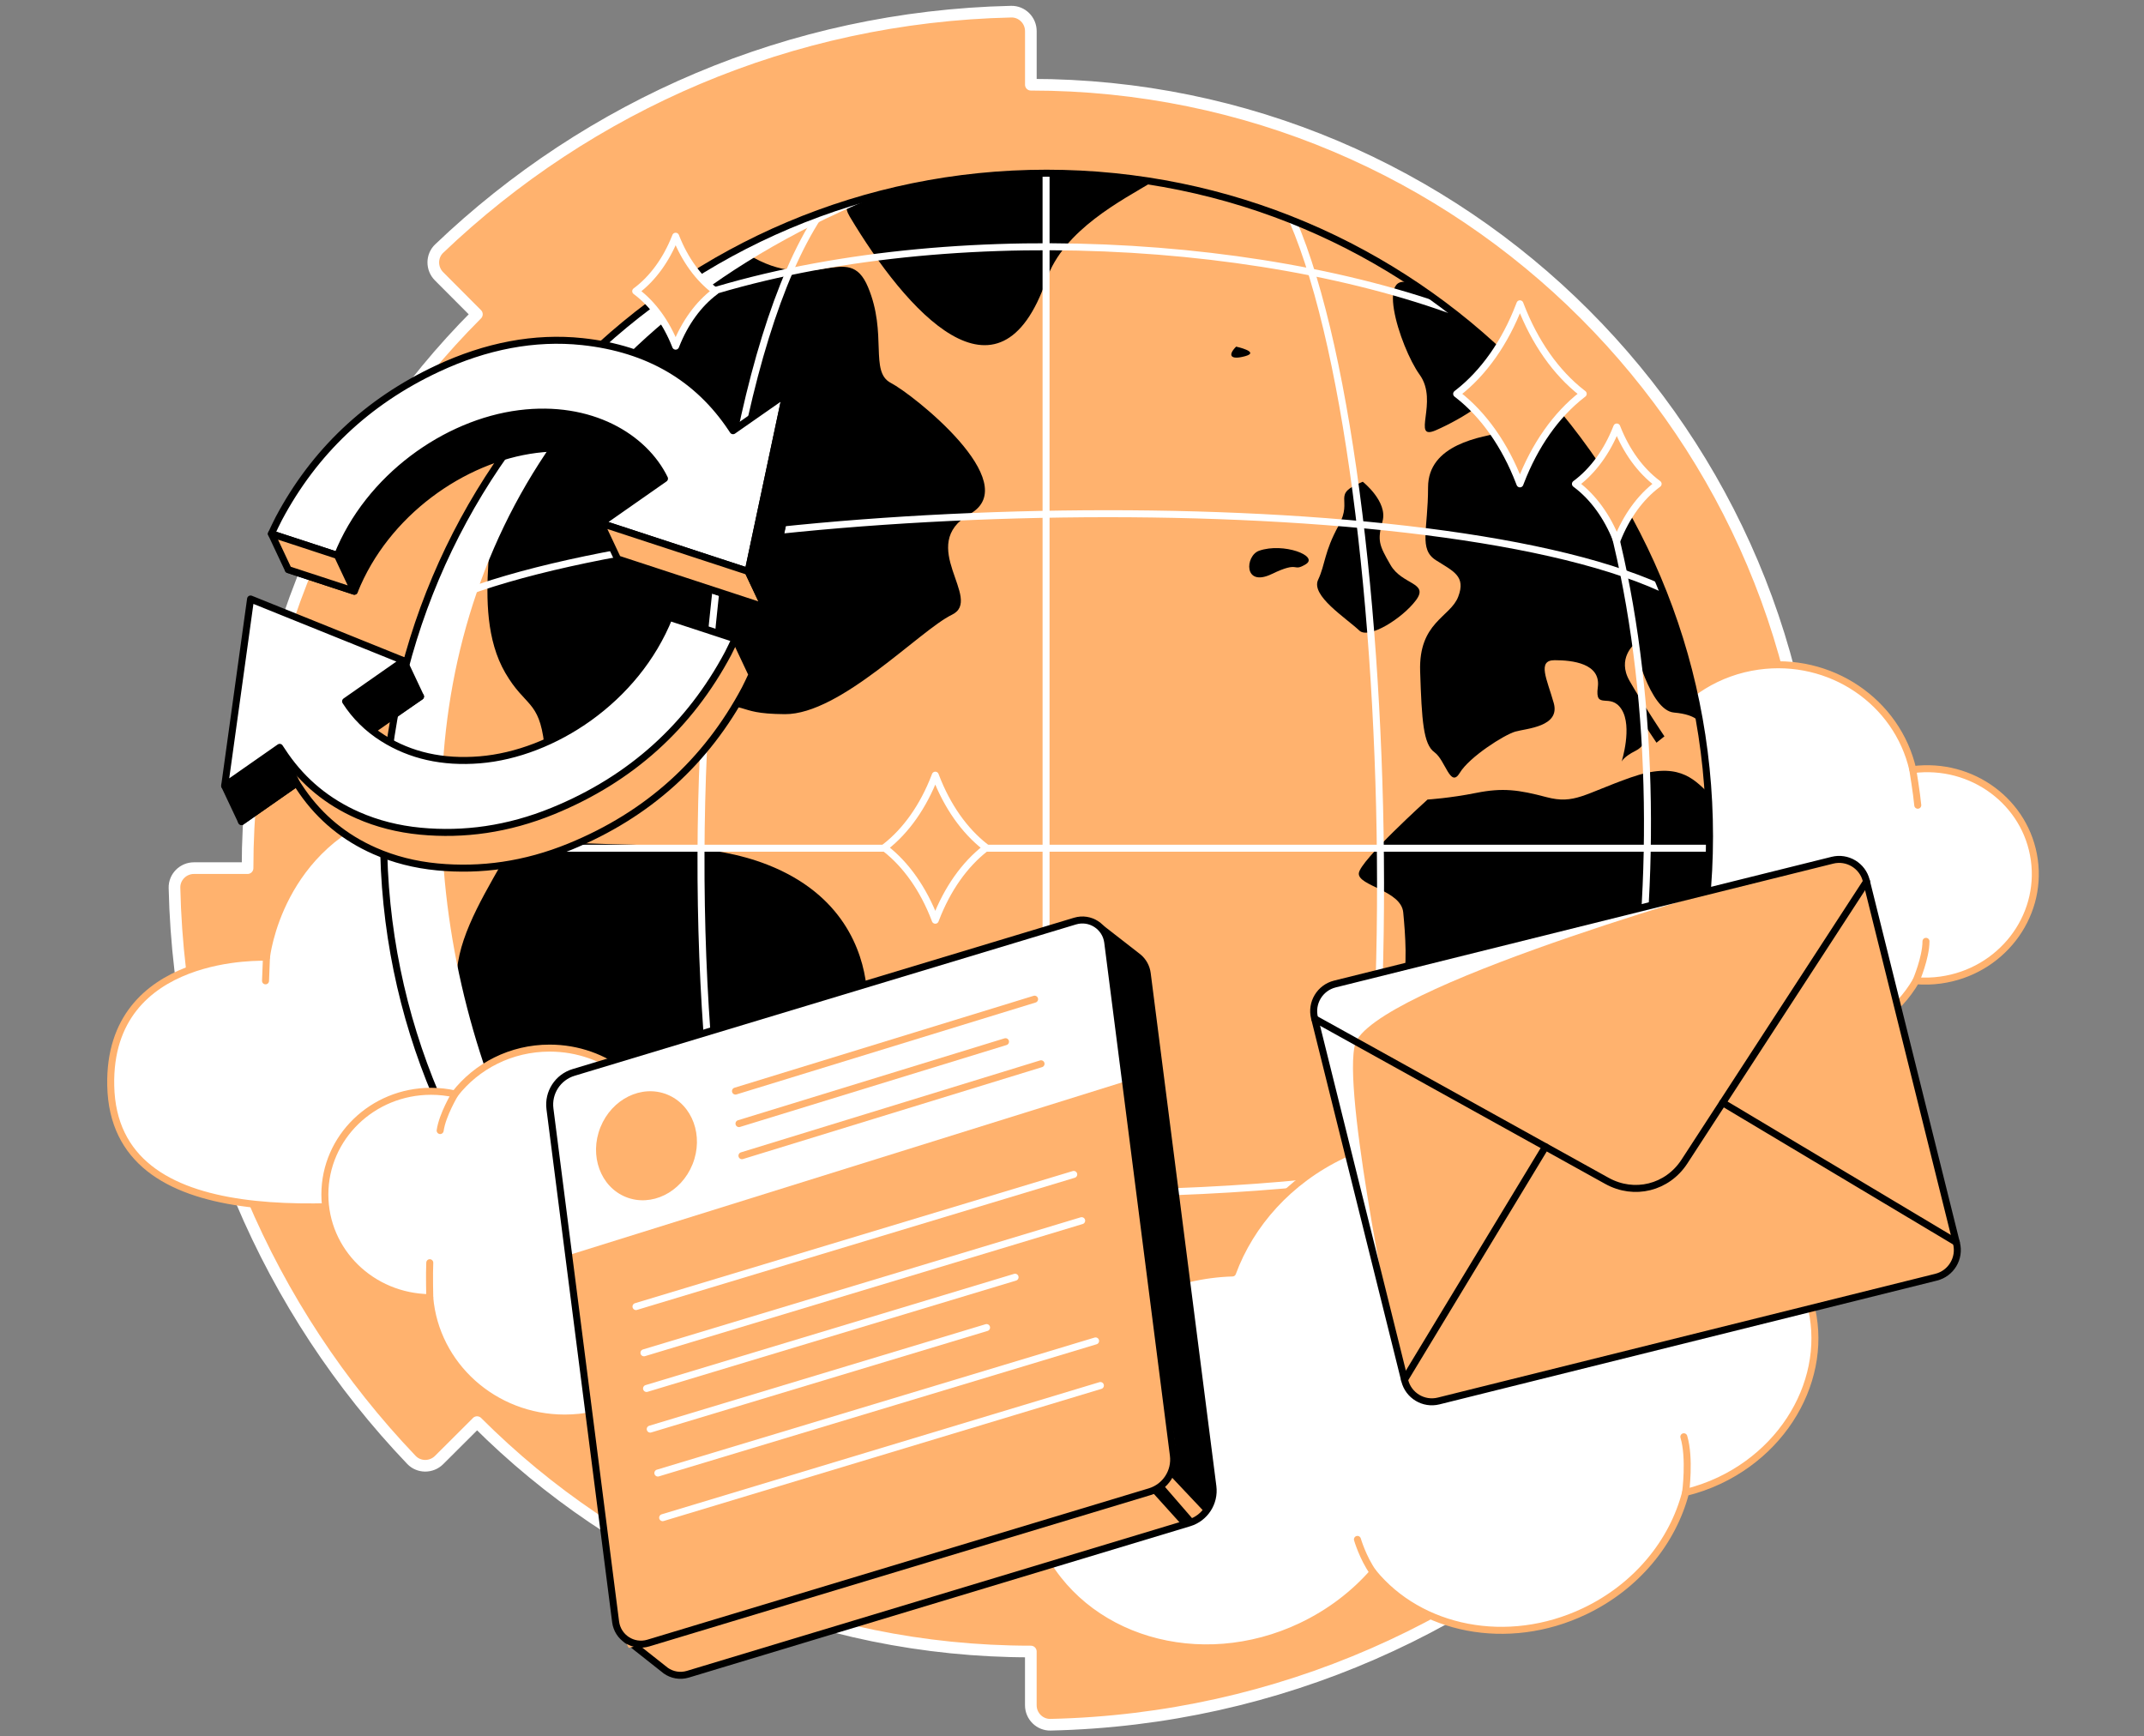 <svg width="368" height="298" viewBox="0 0 368 298" fill="none" xmlns="http://www.w3.org/2000/svg">
<rect x="0" y="0" width="368" height="298" fill="#808080" stroke="none"/>
<path d="M81.88 244.065C106.208 268.389 139.812 283.433 176.933 283.433V292.659C176.933 294.516 178.459 296.042 180.316 295.999C258.827 294.227 322.168 230.898 323.944 152.372C323.987 150.51 322.461 148.984 320.603 148.984H311.381C311.381 74.736 251.189 14.54 176.937 14.54V5.345C176.937 3.48 175.415 1.958 173.553 2.001C135.516 2.863 101.029 18.173 75.382 42.661C74.04 43.941 74.04 46.095 75.351 47.41L81.856 53.935C57.536 78.263 42.492 111.872 42.492 148.988H33.29C31.432 148.988 29.902 150.514 29.949 152.376C30.808 190.413 46.125 224.9 70.613 250.543C71.893 251.889 74.044 251.885 75.363 250.574L81.888 244.069L81.88 244.065Z" fill="#FFB26E" stroke="white" stroke-width="2" stroke-linecap="round" stroke-linejoin="round"/>
<path d="M45.735 164.298C45.735 164.298 18.503 163.022 19.007 186.335C19.561 212.092 57.513 207.885 81.494 204.849C105.471 201.813 98.469 142.479 98.469 142.479C98.469 142.479 87.57 132.239 67.694 138.448C47.819 144.657 45.735 164.302 45.735 164.302V164.298Z" fill="white" stroke="#FFB26E" stroke-width="1.2" stroke-linecap="round" stroke-linejoin="round"/>
<path d="M45.735 164.298L45.575 168.333" stroke="#FFB26E" stroke-width="1.2" stroke-linecap="round" stroke-linejoin="round"/>
<path d="M281.11 169.335C284.767 168.824 288.115 167.536 291.007 165.667C294.312 174.416 303.538 180.02 313.45 178.639C320.213 177.694 325.778 173.71 328.88 168.313C330.266 168.426 331.686 168.395 333.122 168.192C343.378 166.759 350.563 157.522 349.173 147.559C347.792 137.67 338.485 130.786 328.319 132.082C325.649 120.437 314.188 112.593 301.789 114.326C294.894 115.289 289.091 119.016 285.399 124.191C282.054 123.141 278.413 122.794 274.69 123.313C261.609 125.139 252.446 136.921 254.218 149.631C255.994 162.338 268.033 171.161 281.114 169.335H281.11Z" fill="white" stroke="#FFB26E" stroke-width="1.2" stroke-linecap="round" stroke-linejoin="round"/>
<path d="M328.88 168.313C328.88 168.313 330.57 164.379 330.578 161.55Z" fill="white"/>
<path d="M328.88 168.313C328.88 168.313 330.57 164.379 330.578 161.55" stroke="#FFB26E" stroke-width="1.2" stroke-linecap="round" stroke-linejoin="round"/>
<path d="M328.314 132.082C328.314 132.082 328.989 136.199 329.169 138.193Z" fill="white"/>
<path d="M328.314 132.082C328.314 132.082 328.989 136.199 329.169 138.193" stroke="#FFB26E" stroke-width="1.2" stroke-linecap="round" stroke-linejoin="round"/>
<path d="M291.007 165.667C290.347 163.533 290.371 161.105 290.371 161.105Z" fill="white"/>
<path d="M291.007 165.667C290.347 163.533 290.371 161.105 290.371 161.105" stroke="#FFB26E" stroke-width="1.2" stroke-linecap="round" stroke-linejoin="round"/>
<path d="M179.63 257.317C242.478 257.317 293.426 206.369 293.426 143.521C293.426 80.672 242.478 29.724 179.63 29.724C116.782 29.724 65.833 80.672 65.833 143.521C65.833 206.369 116.782 257.317 179.63 257.317Z" fill="#FFB26E"/>
<path d="M149.742 247.807C144.454 246.012 144.567 243.889 145.293 242.074C146.019 240.259 148.38 238.445 152.009 238.808C155.638 239.171 155.275 243.163 169.071 239.897C182.866 236.63 187.584 234.453 193.575 235.721C199.565 236.993 204.283 238.261 204.825 240.439C205.372 242.617 207.366 242.617 211.358 242.98C215.35 243.342 224.041 246.023 217.688 247.803C211.331 249.583 197.887 254.168 182.437 252.954C166.991 251.741 149.742 247.803 149.742 247.803V247.807Z" fill="black"/>
<path d="M243.667 49.439C235.292 44.206 240.311 59.672 243.667 64.3C247.023 68.928 242.121 75.734 246.477 73.83C250.832 71.925 257.638 67.839 256.276 65.662C254.914 63.484 258.816 61.798 258.816 61.798L266.68 70.239C266.68 70.239 262.808 73.397 258.453 74.157C254.098 74.918 245.115 76.281 245.115 83.629C245.115 90.977 243.479 94.248 246.477 96.152C249.47 98.056 251.647 98.876 250.289 102.415C248.927 105.955 243.483 106.771 243.756 115.212C244.03 123.653 244.303 127.735 246.207 129.097C248.112 130.459 248.931 135.36 250.562 132.636C252.198 129.912 258.184 126.104 260.092 125.557C261.997 125.011 267.835 124.742 266.688 120.656C265.536 116.574 263.776 113.303 266.836 113.303C269.895 113.303 274.793 113.85 274.251 117.932C273.704 122.014 276.428 118.747 278.333 121.745C280.237 124.738 278.333 130.728 278.333 130.728C278.333 130.728 278.606 129.912 280.783 128.824C282.961 127.735 282.688 125.011 282.688 125.011L284.323 127.462L285.685 126.373C285.685 126.373 281.872 120.656 279.695 116.843C277.517 113.03 280.51 110.579 280.51 110.579C280.51 110.579 283.113 121.916 287.316 122.287C291.519 122.658 291.796 124.219 291.796 124.219C291.796 124.219 287.48 102.527 278.333 86.499C269.185 70.472 251.394 54.267 243.671 49.439H243.667Z" fill="black"/>
<path d="M293.185 136.063C290.582 133.538 287.858 130.619 279.874 133.44C271.889 136.262 270.242 138.076 265.438 136.804C260.634 135.532 257.91 135.169 253.376 136.078C248.837 136.988 245.028 137.218 245.028 137.218C245.028 137.218 233.411 147.696 233.231 149.874C233.048 152.051 240.49 152.777 240.853 156.59C241.216 160.399 241.625 165.846 240.669 169.476C239.717 173.105 251.741 186.253 251.92 193.382C252.104 200.512 251.374 201.422 252.104 209.043C252.829 216.665 248.474 224.107 248.111 227.92C247.748 231.732 248.989 233.746 248.989 233.746C248.989 233.746 274.051 215.092 283.405 190.288C292.76 165.484 293.396 150.428 293.4 145.885C293.4 141.343 293.185 136.067 293.185 136.067V136.063Z" fill="black"/>
<path d="M233.91 82.677C228.376 84.944 232.322 85.537 229.781 90.162C227.241 94.79 227.514 96.788 226.242 99.508C224.969 102.232 230.983 106.018 233.321 108.219C234.956 109.756 240.716 106.107 243.03 103.024C245.344 99.938 240.665 100.414 238.675 96.968C236.685 93.518 236.392 92.792 237.305 89.436C238.218 86.08 233.91 82.677 233.91 82.677V82.677Z" fill="black"/>
<path d="M216.122 94.516C213.699 95.359 213.399 100.87 218.3 98.509C223.202 96.148 221.75 98.267 224.107 96.846C226.468 95.426 220.294 93.065 216.122 94.516V94.516Z" fill="black"/>
<path d="M212.173 59.488C210.722 60.94 211.124 61.849 213.738 61.123C216.349 60.398 212.173 59.488 212.173 59.488Z" fill="black"/>
<path d="M145.851 37.174C155.498 53.314 171.49 71.547 179.631 47.948C182.57 39.427 192.567 34.373 198.001 31.096C189.001 29 172.501 30 165.501 30.5C147.727 34.426 147.001 34.499 145.374 35C145.176 35.664 145.372 36.372 145.851 37.174Z" fill="black"/>
<path d="M112.917 49.353C116.501 50.999 121.501 43.999 128.317 43.612C139.817 50.766 145.581 41.173 148.976 49.244C152.371 57.314 149.195 63.808 152.918 65.724C156.641 67.64 175.896 82.825 166.51 88.187C157.125 93.549 168.891 102.848 163.392 105.502C157.894 108.156 144.274 122.626 134.713 122.564C125.156 122.501 129.952 120.199 118.131 121.526C106.31 122.853 83.867 143.973 100.48 144.726C110.693 145.191 122.03 144.593 131.747 148.41C144.668 153.487 148.001 163.138 148.715 169.226C149.964 179.895 140.609 175.072 146.455 195.763C152.301 216.454 141.905 215.088 143.806 222.046C145.702 229.004 127.224 241.434 123.899 242.636C115.95 245.508 114.01 228.376 105.924 215.701C102.755 210.733 80.086 191.747 78.435 168.812C77.502 155.833 94.923 140.34 93.413 127.668C92.511 120.101 90.158 121.37 86.736 115.489C80.183 104.23 86.747 86.946 83.032 84.792C92.501 73.499 83.032 84.792 92.501 73.499C105.512 63.587 112.917 49.353 112.917 49.353Z" fill="black"/>
<path d="M68.001 122.5C54.213 220.191 133.339 250.269 128.862 247.179C68.834 205.748 39.614 77.604 152.102 32.999C152.102 32.999 82.001 47.999 68.001 122.5Z" fill="white"/>
<path d="M179.549 262.149V29.813" stroke="white" stroke-width="1.2" stroke-linecap="round" stroke-linejoin="round"/>
<path d="M217.196 257.59C243.839 233.295 241.661 83.779 221.878 37.858" stroke="white" stroke-width="1.2" stroke-linecap="round" stroke-linejoin="round"/>
<path d="M254.847 240.095C281.294 214.606 291.194 135.709 274.753 82.999" stroke="white" stroke-width="1.2" stroke-linecap="round" stroke-linejoin="round"/>
<path d="M147.349 257.591C112.373 236.559 112.7 79.58 140.501 37.076" stroke="white" stroke-width="1.2" stroke-linecap="round" stroke-linejoin="round"/>
<path d="M62.973 145.573H300.225" stroke="white" stroke-width="1.2" stroke-linecap="round" stroke-linejoin="round"/>
<path d="M285.125 100.908C243.721 82.185 121.374 85.293 78 102.394" stroke="white" stroke-width="1.2" stroke-linecap="round" stroke-linejoin="round"/>
<path d="M248.707 53.119C210.271 39.381 150.87 37.917 111.5 53.772" stroke="white" stroke-width="1.2" stroke-linecap="round" stroke-linejoin="round"/>
<path d="M85.026 215.42C117.089 253.871 252.443 255.034 278.176 215.42" stroke="white" stroke-width="1.2" stroke-linecap="round" stroke-linejoin="round"/>
<path d="M67.532 177.773C92.886 212.166 273.033 215.42 295.672 177.773" stroke="white" stroke-width="1.2" stroke-linecap="round" stroke-linejoin="round"/>
<path d="M179.63 257.317C242.478 257.317 293.426 206.369 293.426 143.521C293.426 80.672 242.478 29.724 179.63 29.724C116.782 29.724 65.833 80.672 65.833 143.521C65.833 206.369 116.782 257.317 179.63 257.317Z" stroke="black" stroke-width="1.2" stroke-linecap="round" stroke-linejoin="round"/>
<path d="M124.226 193.18C120.636 193.18 117.24 193.972 114.204 195.381C112.198 186.514 104.069 179.876 94.337 179.876C87.698 179.876 81.806 182.967 78.091 187.743C76.772 187.451 75.402 187.287 73.989 187.287C63.921 187.287 55.761 195.217 55.761 204.996C55.761 214.776 63.8 222.581 73.763 222.702C74.769 234.277 84.748 243.366 96.924 243.366C103.691 243.366 109.783 240.556 114.029 236.072C117.108 237.535 120.565 238.355 124.222 238.355C137.061 238.355 147.473 228.243 147.473 215.767C147.473 203.291 137.065 193.18 124.222 193.18H124.226Z" fill="white" stroke="#FFB26E" stroke-width="1.2" stroke-linecap="round" stroke-linejoin="round"/>
<path d="M78.095 187.744C78.095 187.744 75.937 191.307 75.55 194.027Z" fill="white"/>
<path d="M78.095 187.744C78.095 187.744 75.937 191.307 75.55 194.027" stroke="#FFB26E" stroke-width="1.2" stroke-linecap="round" stroke-linejoin="round"/>
<path d="M73.767 222.702C73.767 222.702 73.669 218.647 73.767 216.704Z" fill="white"/>
<path d="M73.767 222.702C73.767 222.702 73.669 218.647 73.767 216.704" stroke="#FFB26E" stroke-width="1.2" stroke-linecap="round" stroke-linejoin="round"/>
<path d="M114.205 195.381C114.556 197.524 114.205 199.857 114.205 199.857Z" fill="white"/>
<path d="M114.205 195.381C114.556 197.524 114.205 199.857 114.205 199.857" stroke="#FFB26E" stroke-width="1.2" stroke-linecap="round" stroke-linejoin="round"/>
<path d="M223.373 279.081C228.251 276.763 232.395 273.571 235.673 269.836C243.709 279.713 258.729 282.824 271.955 276.54C280.974 272.256 287.136 264.556 289.321 256.138C291.288 255.658 293.247 254.975 295.167 254.066C308.849 247.564 315.191 232.306 309.337 219.982C303.526 207.751 287.885 203.018 274.273 209.304C265.976 195.373 246.971 190.37 230.429 198.229C221.23 202.6 214.639 210.073 211.548 218.467C206.491 218.616 201.296 219.81 196.329 222.175C178.881 230.468 170.787 249.929 178.256 265.645C185.725 281.36 205.925 287.378 223.373 279.085V279.081Z" fill="white" stroke="#FFB26E" stroke-width="1.2" stroke-linecap="round" stroke-linejoin="round"/>
<path d="M289.321 256.135C289.321 256.135 290.117 250.254 289.017 246.577Z" fill="white"/>
<path d="M289.321 256.135C289.321 256.135 290.117 250.254 289.017 246.577" stroke="#FFB26E" stroke-width="1.2" stroke-linecap="round" stroke-linejoin="round"/>
<path d="M274.272 209.301C274.272 209.301 276.833 214.347 277.863 216.856Z" fill="white"/>
<path d="M274.272 209.301C274.272 209.301 276.833 214.347 277.863 216.856" stroke="#FFB26E" stroke-width="1.2" stroke-linecap="round" stroke-linejoin="round"/>
<path d="M235.673 269.832C233.913 267.358 232.992 264.193 232.992 264.193Z" fill="white"/>
<path d="M235.673 269.832C233.913 267.358 232.992 264.193 232.992 264.193" stroke="#FFB26E" stroke-width="1.2" stroke-linecap="round" stroke-linejoin="round"/>
<path d="M60.814 101.468L49.477 97.752C49.903 96.871 50.285 95.996 50.742 95.142C56.806 83.731 65.86 75.087 77.974 69.413C86.309 65.506 94.665 63.902 102.832 64.769C114.255 65.982 122.708 71.079 128.421 79.625C128.511 79.758 128.597 79.891 128.71 80.062C131.711 77.971 134.696 75.883 137.775 73.737C135.613 83.926 133.471 94.026 131.309 104.211L106.009 95.922C109.646 93.378 113.295 90.826 116.944 88.277C113.467 81.151 104.284 75.582 92.03 77.132C79.445 78.724 66.172 88.051 60.818 101.464L60.814 101.468Z" fill="black" stroke="black" stroke-width="1.2" stroke-linecap="round" stroke-linejoin="round"/>
<path d="M126.177 109.636L122.903 113.757C121.182 113.195 119.465 112.629 117.748 112.067C112.035 126.307 97.767 135.509 85.248 136.536C78.868 137.059 73.33 135.798 68.604 132.817C65.989 131.166 63.851 129.062 62.208 126.498C65.552 124.161 68.838 121.862 72.179 119.529C63.379 115.981 54.672 112.473 45.899 108.933C44.412 119.65 42.937 130.284 41.454 140.992C44.639 138.768 47.753 136.594 50.898 134.397C51.242 134.912 51.55 135.384 51.87 135.845C54.984 140.317 59.113 143.751 64.331 146.046C67.632 147.498 71.207 148.411 75.055 148.778C82.501 149.488 90.103 148.458 97.802 145.308C111.235 139.81 121.233 130.725 127.871 118.268C128.308 117.445 128.675 116.602 129.073 115.771L126.181 109.628L126.177 109.636Z" fill="#FFB26E" stroke="black" stroke-width="1.2" stroke-linecap="round" stroke-linejoin="round"/>
<path d="M38.559 134.854L41.455 140.996L50.898 134.405L48.007 128.262L38.559 134.854Z" fill="black" stroke="black" stroke-width="1.2" stroke-linecap="round" stroke-linejoin="round"/>
<path d="M69.287 113.39L72.179 119.533L62.466 126.136L59.317 120.36L69.287 113.39Z" fill="black" stroke="black" stroke-width="1.2" stroke-linecap="round" stroke-linejoin="round"/>
<path d="M57.923 95.325L46.586 91.61C47.012 90.728 47.394 89.854 47.851 88.999C53.915 77.588 62.969 68.944 75.082 63.27C83.418 59.364 91.773 57.76 99.941 58.626C111.364 59.84 119.817 64.936 125.53 73.483C125.62 73.615 125.706 73.748 125.819 73.92C128.82 71.828 131.805 69.74 134.884 67.594C132.722 77.783 130.58 87.883 128.418 98.069L103.118 89.78C106.755 87.235 110.404 84.683 114.053 82.135C110.576 75.009 101.393 69.44 89.139 70.989C76.554 72.581 63.281 81.908 57.927 95.321L57.923 95.325Z" fill="white" stroke="black" stroke-width="1.2" stroke-linecap="round" stroke-linejoin="round"/>
<path d="M48.007 128.262C44.862 130.459 41.747 132.633 38.563 134.858C40.05 124.149 41.521 113.515 43.008 102.799C51.785 106.338 60.491 109.846 69.287 113.394C65.947 115.731 62.661 118.026 59.316 120.364C60.959 122.928 63.094 125.031 65.713 126.682C70.439 129.663 75.976 130.924 82.357 130.401C94.876 129.375 109.147 120.172 114.857 105.932L126.178 109.64C125.78 110.471 125.413 111.314 124.976 112.137C118.338 124.598 108.34 133.683 94.907 139.178C87.208 142.327 79.606 143.357 72.16 142.647C68.316 142.28 64.737 141.367 61.435 139.915C56.218 137.621 52.089 134.186 48.975 129.714C48.655 129.254 48.346 128.781 48.003 128.266L48.007 128.262Z" fill="white" stroke="black" stroke-width="1.2" stroke-linecap="round" stroke-linejoin="round"/>
<path d="M46.586 91.61L49.478 97.757L60.815 101.468L57.923 95.325L46.586 91.61Z" fill="#FFB26E" stroke="black" stroke-width="1.2" stroke-linecap="round" stroke-linejoin="round"/>
<path d="M103.113 89.783L106.005 95.926L131.305 104.215L128.409 98.068L103.113 89.783Z" fill="#FFB26E" stroke="black" stroke-width="1.2" stroke-linecap="round" stroke-linejoin="round"/>
<path d="M134.88 67.594L137.771 73.737L131.305 104.215L128.409 98.069L134.88 67.594Z" fill="black" stroke="black" stroke-width="1.2" stroke-linecap="round" stroke-linejoin="round"/>
<path d="M314.515 147.633L229.125 168.876C226.552 169.516 224.985 172.12 225.625 174.693L241.11 236.937C241.75 239.51 244.354 241.076 246.927 240.437L332.318 219.194C334.89 218.554 336.457 215.949 335.817 213.377L320.332 151.133C319.692 148.56 317.088 146.993 314.515 147.633Z" fill="#FFB26E"/>
<path d="M238.868 227.904C238.868 227.904 229.658 183.58 232.932 178.401C239.504 168.013 301.296 150.912 301.296 150.912L227.498 169L225.998 172L225.498 174L238.864 227.9L238.868 227.904Z" fill="white"/>
<path d="M314.515 147.633L229.125 168.876C226.552 169.516 224.985 172.12 225.625 174.693L241.11 236.937C241.75 239.51 244.354 241.076 246.927 240.437L332.318 219.194C334.89 218.554 336.457 215.949 335.817 213.377L320.332 151.133C319.692 148.56 317.088 146.993 314.515 147.633Z" stroke="black" stroke-width="1.2" stroke-linecap="round" stroke-linejoin="round"/>
<path d="M225.671 174.85L275.814 202.659C280.512 205.266 286.187 203.853 289.117 199.35L320.38 151.287" stroke="black" stroke-width="1.2" stroke-linecap="round" stroke-linejoin="round"/>
<path d="M241.074 236.767L265.27 196.813" stroke="black" stroke-width="1.2" stroke-linecap="round" stroke-linejoin="round"/>
<path d="M295.689 189.246L335.784 213.204" stroke="black" stroke-width="1.2" stroke-linecap="round" stroke-linejoin="round"/>
<path d="M195.375 164.266C195.317 164.216 195.254 164.169 195.192 164.122L189.007 159.31L188.499 164.266L105.228 189.399C102.531 190.214 100.818 192.856 101.173 195.65L112.061 280.701L107.565 281.415L113.887 286.407C114.016 286.52 114.145 286.625 114.286 286.723C115.339 287.46 116.709 287.737 118.063 287.332L204.129 261.357C206.825 260.541 208.539 257.899 208.183 255.105L196.913 167.068C196.765 165.917 196.191 164.945 195.379 164.266H195.375Z" fill="#FFB26E" stroke="black" stroke-width="1.2" stroke-linecap="round" stroke-linejoin="round"/>
<path d="M197.347 256.006L111.281 281.981C108.686 282.766 106.009 281.029 105.665 278.34L94.395 190.304C94.036 187.51 95.749 184.868 98.45 184.052L184.515 158.077C187.11 157.293 189.788 159.029 190.131 161.718L201.401 249.754C201.76 252.549 200.047 255.191 197.347 256.006Z" fill="white"/>
<path d="M97.213 215.53L193.183 185.574L201.402 249.754L201.722 254.601L110.442 282.196L107.91 282.816L105.666 278.34L97.213 215.53Z" fill="#FFB26E"/>
<path d="M197.347 256.006L111.281 281.981C108.686 282.766 106.009 281.029 105.665 278.34L94.395 190.304C94.036 187.51 95.749 184.868 98.45 184.052L184.515 158.077C187.11 157.293 189.788 159.029 190.131 161.718L201.401 249.754C201.76 252.549 200.047 255.191 197.347 256.006Z" stroke="black" stroke-width="1.2" stroke-linecap="round" stroke-linejoin="round"/>
<path d="M200.781 253.173L206.833 259.589L208.106 257.005L196.652 165.894L195.376 164.267L189.896 160.657L201.666 247.803L201.772 251.897L200.781 253.173Z" fill="black"/>
<path d="M199.575 254.738L205.007 261.009L202.88 261.735L197.624 255.912L199.575 254.738Z" fill="black"/>
<path d="M103.06 193.459C105.012 188.6 110.135 186.082 114.5 187.837C118.866 189.591 120.822 194.953 118.869 199.813C116.916 204.672 111.794 207.19 107.428 205.435C103.062 203.681 101.107 198.319 103.06 193.459Z" fill="#FFB26E"/>
<path d="M126.239 187.252L177.577 171.478" stroke="#FFB26E" stroke-width="1.2" stroke-linecap="round" stroke-linejoin="round"/>
<path d="M126.841 192.832L172.586 178.776" stroke="#FFB26E" stroke-width="1.2" stroke-linecap="round" stroke-linejoin="round"/>
<path d="M127.348 198.343L178.685 182.569" stroke="#FFB26E" stroke-width="1.2" stroke-linecap="round" stroke-linejoin="round"/>
<path d="M109.162 224.232L184.297 201.554" stroke="white" stroke-width="1.2" stroke-linecap="round" stroke-linejoin="round"/>
<path d="M110.529 232.17L185.659 209.492" stroke="white" stroke-width="1.2" stroke-linecap="round" stroke-linejoin="round"/>
<path d="M110.973 238.289L174.228 219.198" stroke="white" stroke-width="1.2" stroke-linecap="round" stroke-linejoin="round"/>
<path d="M111.605 245.262L169.335 227.838" stroke="white" stroke-width="1.2" stroke-linecap="round" stroke-linejoin="round"/>
<path d="M112.916 252.802L188.047 230.129" stroke="white" stroke-width="1.2" stroke-linecap="round" stroke-linejoin="round"/>
<path d="M113.739 260.463L188.874 237.785" stroke="white" stroke-width="1.2" stroke-linecap="round" stroke-linejoin="round"/>
<path d="M260.883 52.14L260.996 52.433C263.431 58.763 267.088 63.969 271.537 67.43L271.744 67.59L271.537 67.75C267.088 71.212 263.428 76.418 260.996 82.747L260.883 83.04L260.77 82.747C258.335 76.418 254.678 71.212 250.229 67.75L250.022 67.59L250.229 67.43C254.678 63.969 258.339 58.763 260.77 52.433L260.883 52.14Z" fill="#FFB26E" stroke="white" stroke-width="1.2" stroke-linecap="round" stroke-linejoin="round"/>
<path d="M160.534 133.038L160.624 133.276C162.583 138.373 165.529 142.568 169.116 145.354L169.284 145.483L169.116 145.612C165.533 148.402 162.587 152.593 160.624 157.69L160.534 157.928L160.445 157.69C158.485 152.593 155.539 148.398 151.953 145.612L151.785 145.483L151.953 145.354C155.535 142.564 158.482 138.373 160.445 133.276L160.534 133.038Z" fill="#FFB26E" stroke="white" stroke-width="1.2" stroke-linecap="round" stroke-linejoin="round"/>
<path d="M277.508 73.283L277.582 73.471C279.171 77.471 281.563 80.757 284.466 82.946L284.603 83.047L284.466 83.149C281.559 85.334 279.171 88.624 277.582 92.624L277.508 92.811L277.434 92.624C275.846 88.624 273.453 85.338 270.55 83.149L270.413 83.047L270.55 82.946C273.457 80.761 275.846 77.471 277.434 73.471L277.508 73.283Z" fill="#FFB26E" stroke="white" stroke-width="1.2" stroke-linecap="round" stroke-linejoin="round"/>
<path d="M115.968 40.542L116.038 40.721C117.576 44.585 119.882 47.762 122.692 49.877L122.821 49.974L122.692 50.072C119.882 52.187 117.576 55.364 116.038 59.227L115.968 59.407L115.898 59.227C114.36 55.364 112.054 52.187 109.244 50.072L109.115 49.974L109.244 49.877C112.054 47.762 114.36 44.585 115.898 40.721L115.968 40.542Z" fill="#FFB26E" stroke="white" stroke-width="1.2" stroke-linecap="round" stroke-linejoin="round"/>
</svg>

